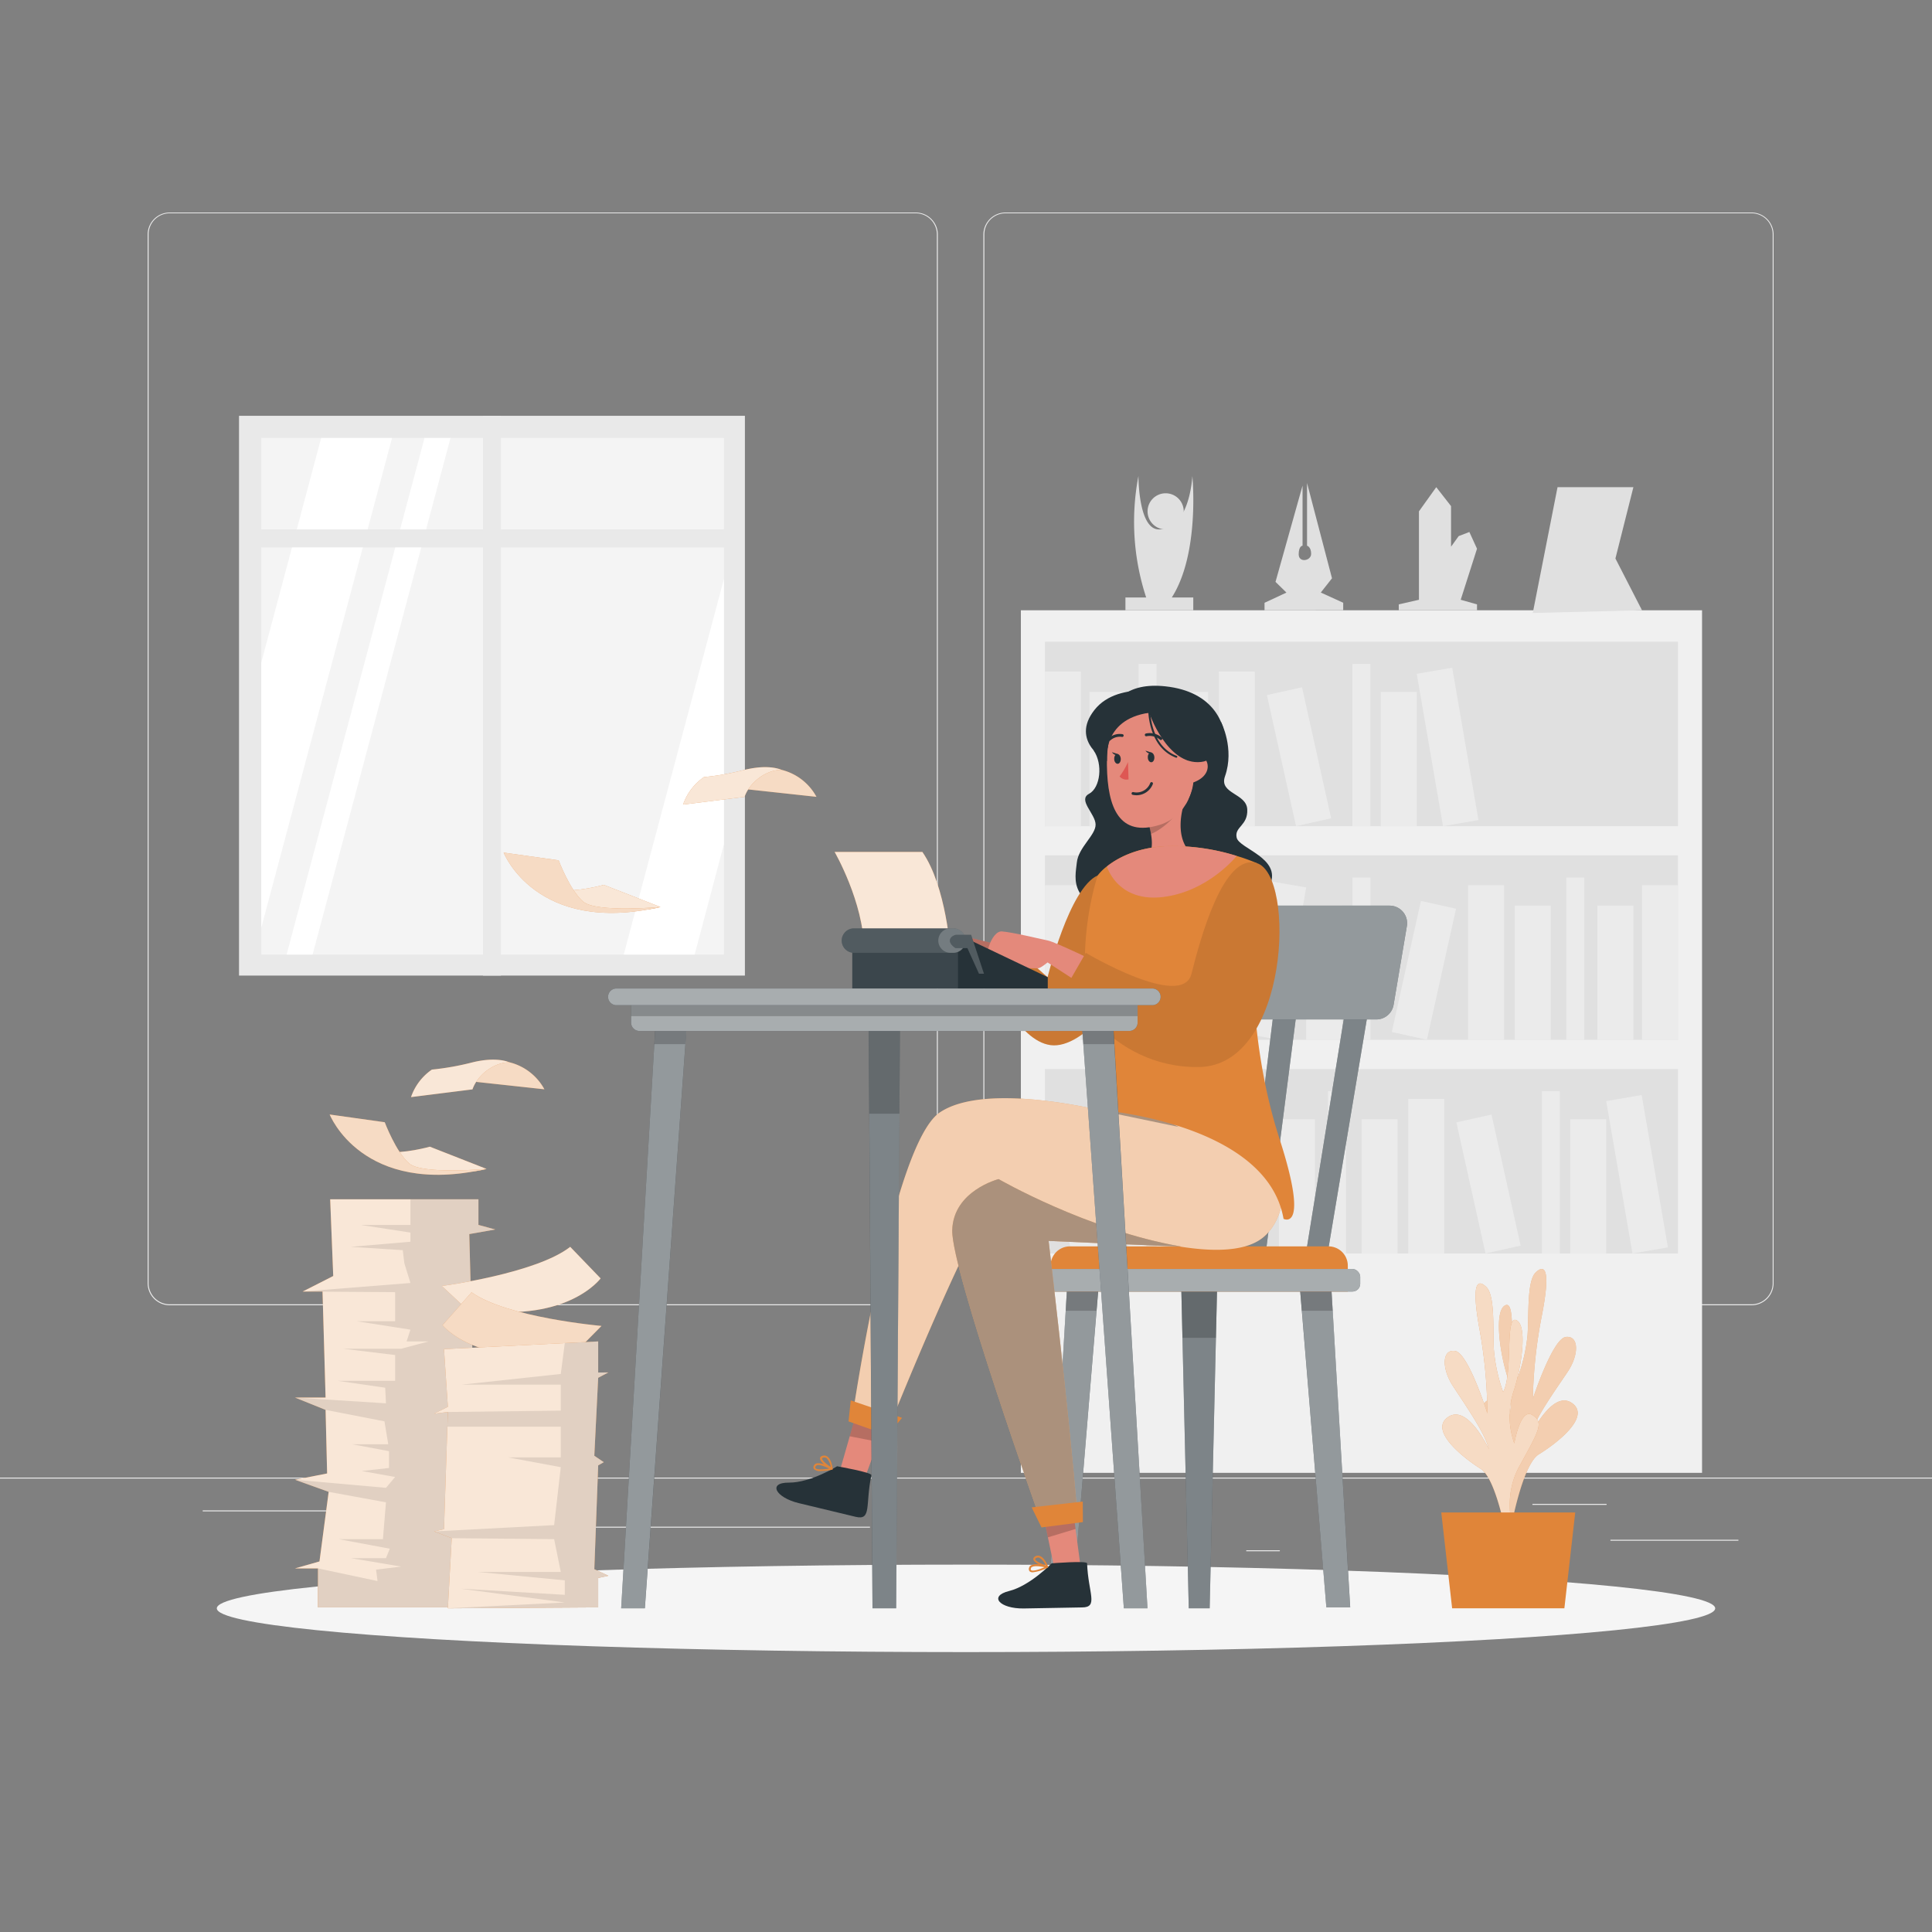<svg xmlns="http://www.w3.org/2000/svg" viewBox="0 0 500 500"><rect x="0" y="0" width="500" height="500" fill="#808080" stroke="none"/><g id="freepik--background-complete--inject-24"><rect y="382.4" width="500" height="0.25" style="fill:#ebebeb"></rect><rect x="416.78" y="398.49" width="33.12" height="0.25" style="fill:#ebebeb"></rect><rect x="322.53" y="401.21" width="8.69" height="0.25" style="fill:#ebebeb"></rect><rect x="396.59" y="389.21" width="19.19" height="0.25" style="fill:#ebebeb"></rect><rect x="52.46" y="390.89" width="43.19" height="0.25" style="fill:#ebebeb"></rect><rect x="104.56" y="390.89" width="6.33" height="0.25" style="fill:#ebebeb"></rect><rect x="131.47" y="395.11" width="93.68" height="0.25" style="fill:#ebebeb"></rect><path d="M237,337.8H43.91a5.71,5.71,0,0,1-5.7-5.71V60.66A5.71,5.71,0,0,1,43.91,55H237a5.71,5.71,0,0,1,5.71,5.71V332.09A5.71,5.71,0,0,1,237,337.8ZM43.91,55.2a5.46,5.46,0,0,0-5.45,5.46V332.09a5.46,5.46,0,0,0,5.45,5.46H237a5.47,5.47,0,0,0,5.46-5.46V60.66A5.47,5.47,0,0,0,237,55.2Z" style="fill:#ebebeb"></path><path d="M453.31,337.8H260.21a5.72,5.72,0,0,1-5.71-5.71V60.66A5.72,5.72,0,0,1,260.21,55h193.1A5.71,5.71,0,0,1,459,60.66V332.09A5.71,5.71,0,0,1,453.31,337.8ZM260.21,55.2a5.47,5.47,0,0,0-5.46,5.46V332.09a5.47,5.47,0,0,0,5.46,5.46h193.1a5.47,5.47,0,0,0,5.46-5.46V60.66a5.47,5.47,0,0,0-5.46-5.46Z" style="fill:#ebebeb"></path><rect x="61.86" y="107.61" width="130.92" height="144.87" style="fill:#e9e9e9"></rect><rect x="67.62" y="113.35" width="119.74" height="133.69" style="fill:#f4f4f4"></rect><polygon points="101.46 113.35 67.62 240.09 67.62 171.47 83.11 113.35 101.46 113.35" style="fill:#fff"></polygon><polygon points="116.59 113.35 80.9 247.04 74.17 247.04 109.86 113.35 116.59 113.35" style="fill:#fff"></polygon><polygon points="187.36 149.81 187.36 218.43 179.78 247.04 161.42 247.04 187.36 149.81" style="fill:#fff"></polygon><rect x="124.99" y="107.61" width="4.65" height="144.87" style="fill:#e9e9e9"></rect><rect x="64.13" y="137.01" width="126.13" height="4.65" style="fill:#e9e9e9"></rect><rect x="264.2" y="157.94" width="176.29" height="223.23" style="fill:#f0f0f0"></rect><rect x="270.43" y="166.08" width="163.83" height="47.74" style="fill:#e0e0e0"></rect><rect x="270.43" y="173.81" width="9.31" height="40.01" style="fill:#ebebeb"></rect><rect x="315.43" y="173.81" width="9.31" height="40.01" style="fill:#ebebeb"></rect><rect x="369.98" y="173.31" width="9.31" height="40.01" transform="translate(-27.39 66.44) rotate(-9.78)" style="fill:#ebebeb"></rect><rect x="281.96" y="179.08" width="9.31" height="34.74" style="fill:#ebebeb"></rect><rect x="303.35" y="179.08" width="9.31" height="34.74" style="fill:#ebebeb"></rect><rect x="357.34" y="179.08" width="9.31" height="34.74" style="fill:#ebebeb"></rect><rect x="331.53" y="178.48" width="9.31" height="34.74" transform="translate(-34.48 77.58) rotate(-12.53)" style="fill:#ebebeb"></rect><rect x="294.66" y="171.82" width="4.65" height="41.99" style="fill:#ebebeb"></rect><rect x="350.01" y="171.82" width="4.65" height="41.99" style="fill:#ebebeb"></rect><rect x="270.43" y="221.37" width="163.83" height="47.74" transform="translate(704.68 490.48) rotate(180)" style="fill:#e0e0e0"></rect><rect x="424.95" y="229.1" width="9.31" height="40.01" transform="translate(859.2 498.21) rotate(180)" style="fill:#ebebeb"></rect><rect x="379.95" y="229.1" width="9.31" height="40.01" transform="translate(769.2 498.21) rotate(180)" style="fill:#ebebeb"></rect><rect x="325.4" y="228.6" width="9.31" height="40.01" transform="translate(613.08 549.65) rotate(-170.22)" style="fill:#ebebeb"></rect><rect x="413.42" y="234.37" width="9.31" height="34.74" transform="translate(836.14 503.48) rotate(180)" style="fill:#ebebeb"></rect><rect x="392.02" y="234.37" width="9.31" height="34.74" transform="translate(793.36 503.48) rotate(180)" style="fill:#ebebeb"></rect><rect x="338.03" y="234.37" width="9.31" height="34.74" transform="translate(685.37 503.48) rotate(180)" style="fill:#ebebeb"></rect><rect x="363.85" y="233.78" width="9.31" height="34.74" transform="translate(673.75 576.24) rotate(-167.47)" style="fill:#ebebeb"></rect><rect x="405.37" y="227.12" width="4.65" height="41.99" transform="translate(815.39 496.22) rotate(180)" style="fill:#ebebeb"></rect><rect x="350.01" y="227.12" width="4.65" height="41.99" transform="translate(704.68 496.22) rotate(180)" style="fill:#ebebeb"></rect><rect x="270.43" y="229.1" width="9.31" height="40.01" style="fill:#ebebeb"></rect><rect x="281.96" y="234.37" width="9.31" height="34.74" style="fill:#ebebeb"></rect><rect x="303.35" y="234.37" width="9.31" height="34.74" style="fill:#ebebeb"></rect><rect x="294.66" y="227.12" width="4.65" height="41.99" style="fill:#ebebeb"></rect><rect x="270.43" y="276.67" width="163.83" height="47.74" style="fill:#e0e0e0"></rect><rect x="364.46" y="284.4" width="9.31" height="40.01" style="fill:#ebebeb"></rect><rect x="419.01" y="283.9" width="9.31" height="40.01" transform="translate(-45.46 76.37) rotate(-9.78)" style="fill:#ebebeb"></rect><rect x="330.99" y="289.67" width="9.31" height="34.74" style="fill:#ebebeb"></rect><rect x="352.38" y="289.67" width="9.31" height="34.74" style="fill:#ebebeb"></rect><rect x="406.37" y="289.67" width="9.31" height="34.74" style="fill:#ebebeb"></rect><rect x="380.56" y="289.07" width="9.31" height="34.74" transform="translate(-57.3 90.85) rotate(-12.53)" style="fill:#ebebeb"></rect><rect x="343.69" y="282.41" width="4.65" height="41.99" style="fill:#ebebeb"></rect><rect x="399.04" y="282.41" width="4.65" height="41.99" style="fill:#ebebeb"></rect><rect x="311.94" y="283.9" width="9.31" height="40.01" transform="translate(-47.02 58.19) rotate(-9.78)" style="fill:#ebebeb"></rect><rect x="299.31" y="289.67" width="9.31" height="34.74" style="fill:#ebebeb"></rect><rect x="273.49" y="289.07" width="9.31" height="34.74" transform="translate(-59.85 67.63) rotate(-12.53)" style="fill:#ebebeb"></rect><rect x="291.98" y="282.41" width="4.65" height="41.99" style="fill:#ebebeb"></rect><path d="M291.26,157.94v-3.31h5.37a62.77,62.77,0,0,1-2-31.45s-.08,13.73,5.23,13.83c8.11.14,8.72-13.83,8.72-13.83s2,20-5.32,31.45h5.56v3.31Z" style="fill:#e0e0e0"></path><path d="M306.35,132.34a4.68,4.68,0,1,1-4.68-4.68A4.68,4.68,0,0,1,306.35,132.34Z" style="fill:#e0e0e0"></path><path d="M327.26,157.94V156l5.67-2.64-2.83-2.77,7-24.92v15.56s-1,0-1,2.24,3.22,1.72,3.22-.13-1.06-2.11-1.06-2.11V125l6.46,24.66-2.9,3.69,5.8,2.64v1.93Z" style="fill:#e0e0e0"></path><polygon points="362 157.94 362 156.41 367.22 155.22 367.22 132.34 371.7 126.08 375.53 130.98 375.53 141.48 377.51 138.74 380.27 137.68 382.25 142.01 378.03 155.22 382.25 156.41 382.25 157.94 362 157.94" style="fill:#e0e0e0"></polygon><polygon points="396.68 158.64 403.09 126.08 422.72 126.08 418.07 144.54 424.95 157.94 396.68 158.64" style="fill:#e0e0e0"></polygon></g><g id="freepik--Shadow--inject-24"><ellipse id="freepik--path--inject-24" cx="250" cy="416.24" rx="193.89" ry="11.32" style="fill:#f5f5f5"></ellipse></g><g id="freepik--Plant--inject-24"><path d="M389,394.31s4.31-9.4-.62-18.67-6.35-11.46-3.21-13.36,4.58,7.42,4.58,7.42a21,21,0,0,0,.46-13.11c-2.19-6.71-3.56-17.63-.57-18.81s.57,13.63,3.16,18.67a43.52,43.52,0,0,0,2.53-11c.36-5.38-.2-14,2.15-16.19s3.87-.68,1.55,11.21A124.39,124.39,0,0,0,396.7,362s5.11-15.6,8.54-16,3.43,4.59.49,9-8.6,12.23-9.53,16.27c0,0,5.61-11.74,10.66-8.14s-4.39,10.68-8.6,13.24-7.14,18.62-7.14,18.62Z" style="fill:#E08539"></path><path d="M389,394.31s4.31-9.4-.62-18.67-6.35-11.46-3.21-13.36,4.58,7.42,4.58,7.42a21,21,0,0,0,.46-13.11c-2.19-6.71-3.56-17.63-.57-18.81s.57,13.63,3.16,18.67a43.52,43.52,0,0,0,2.53-11c.36-5.38-.2-14,2.15-16.19s3.87-.68,1.55,11.21A124.39,124.39,0,0,0,396.7,362s5.11-15.6,8.54-16,3.43,4.59.49,9-8.6,12.23-9.53,16.27c0,0,5.61-11.74,10.66-8.14s-4.39,10.68-8.6,13.24-7.14,18.62-7.14,18.62Z" style="fill:#fff;opacity:0.6;isolation:isolate"></path><path d="M392.36,398.17s-4.2-9.47.84-18.67,6.48-11.35,3.37-13.3-4.67,7.35-4.67,7.35a20.92,20.92,0,0,1-.3-13.12c2.26-6.68,3.76-17.58.79-18.79s-.73,13.61-3.38,18.62a43.41,43.41,0,0,1-2.4-11c-.29-5.39.37-14-2-16.23s-3.86-.73-1.68,11.19a124.78,124.78,0,0,1,2,21.58s-4.93-15.67-8.36-16.17-3.48,4.54-.59,9,8.45,12.36,9.33,16.41c0,0-5.47-11.82-10.56-8.3s4.26,10.75,8.44,13.37,6.91,18.72,6.91,18.72Z" style="fill:#E08539"></path><path d="M392.36,398.17s-4.2-9.47.84-18.67,6.48-11.35,3.37-13.3-4.67,7.35-4.67,7.35a20.92,20.92,0,0,1-.3-13.12c2.26-6.68,3.76-17.58.79-18.79s-.73,13.61-3.38,18.62a43.41,43.41,0,0,1-2.4-11c-.29-5.39.37-14-2-16.23s-3.86-.73-1.68,11.19a124.78,124.78,0,0,1,2,21.58s-4.93-15.67-8.36-16.17-3.48,4.54-.59,9,8.45,12.36,9.33,16.41c0,0-5.47-11.82-10.56-8.3s4.26,10.75,8.44,13.37,6.91,18.72,6.91,18.72Z" style="fill:#fff;opacity:0.7;isolation:isolate"></path><polygon points="373 391.42 407.67 391.42 404.86 416.23 375.81 416.23 373 391.42" style="fill:#E08539"></polygon></g><g id="freepik--Chair--inject-24"><polygon points="355.02 256.07 342.85 328.75 337.27 328.75 348.89 256.79 355.02 256.07" style="fill:#263238"></polygon><polygon points="355.02 256.07 342.85 328.75 337.27 328.75 348.89 256.79 355.02 256.07" style="fill:#fff;opacity:0.4;isolation:isolate"></polygon><polygon points="336.17 257.23 326.79 330.33 321.21 330.54 330.07 258.18 336.17 257.23" style="fill:#263238"></polygon><polygon points="336.17 257.23 326.79 330.33 321.21 330.54 330.07 258.18 336.17 257.23" style="fill:#fff;opacity:0.4;isolation:isolate"></polygon><polygon points="317.03 254.68 311.19 328.14 305.63 328.62 310.99 255.92 317.03 254.68" style="fill:#263238"></polygon><polygon points="317.03 254.68 311.19 328.14 305.63 328.62 310.99 255.92 317.03 254.68" style="fill:#fff;opacity:0.4;isolation:isolate"></polygon><polygon points="305.65 330.23 306.01 345.8 307.65 416.23 313.06 416.23 314.69 345.8 315.05 330.23 305.65 330.23" style="fill:#263238"></polygon><polygon points="305.65 330.23 306.01 345.8 307.65 416.23 313.06 416.23 314.69 345.8 315.05 330.23 305.65 330.23" style="fill:#fff;opacity:0.4;isolation:isolate"></polygon><polygon points="305.65 330.23 306.01 346.23 314.69 346.23 315.05 330.23 305.65 330.23" style="opacity:0.2;isolation:isolate"></polygon><polygon points="271.27 415.98 276.27 331.33 284.44 331.33 277.44 415.98 271.27 415.98" style="fill:#263238"></polygon><polygon points="277.45 415.98 271.28 415.98 275.81 338.93 276.26 331.23 284.43 331.23 283.8 338.93 277.45 415.98" style="fill:#fff;opacity:0.5;isolation:isolate"></polygon><polygon points="284.43 331.23 283.8 339.23 275.81 339.23 276.26 331.23 284.43 331.23" style="opacity:0.2;isolation:isolate"></polygon><polygon points="343.26 415.98 336.26 331.33 344.43 331.33 349.43 415.98 343.26 415.98" style="fill:#263238"></polygon><polygon points="343.25 415.98 336.9 338.93 336.27 331.23 344.44 331.23 344.89 338.93 349.42 415.98 343.25 415.98" style="fill:#fff;opacity:0.5;isolation:isolate"></polygon><polygon points="336.27 331.23 336.9 339.23 344.89 339.23 344.44 331.23 336.27 331.23" style="opacity:0.2;isolation:isolate"></polygon><path d="M271.89,322.56h76.92a0,0,0,0,1,0,0v6.69a5,5,0,0,1-5,5H276.89a5,5,0,0,1-5-5v-6.69A0,0,0,0,1,271.89,322.56Z" transform="translate(620.7 656.81) rotate(180)" style="fill:#E08539"></path><rect x="268.68" y="328.4" width="83.33" height="5.84" rx="2.01" transform="translate(620.7 662.65) rotate(180)" style="fill:#263238"></rect><rect x="268.68" y="328.4" width="83.33" height="5.84" rx="2.01" transform="translate(620.7 662.65) rotate(180)" style="fill:#fff;opacity:0.6;isolation:isolate"></rect><path d="M364.11,239.6l-3.45,20.45a4.54,4.54,0,0,1-4.48,3.78H308.41a4.53,4.53,0,0,1-4.51-5l2.22-20.45a4.54,4.54,0,0,1,4.51-4h49A4.54,4.54,0,0,1,364.11,239.6Z" style="fill:#263238"></path><path d="M364.11,239.6l-3.45,20.45a4.54,4.54,0,0,1-4.48,3.78H308.41a4.53,4.53,0,0,1-4.51-5l2.22-20.45a4.54,4.54,0,0,1,4.51-4h49A4.54,4.54,0,0,1,364.11,239.6Z" style="fill:#fff;opacity:0.5;isolation:isolate"></path></g><g id="freepik--Character--inject-24"><polygon points="217.35 380.64 223.93 382.22 227.25 373.14 230.28 364.89 222.79 361.69 219.91 371.71 217.35 380.64" style="fill:#e4897b"></polygon><path d="M225.52,381.78c.16-.73-8.88-2.31-8.88-2.31s-6.82,4.26-12.45,4.23-3.42,3.88,2.53,5.31l14.72,3.54C225.67,393.57,223.89,389.34,225.52,381.78Z" style="fill:#263238"></path><path d="M210.67,380.22a.87.87,0,0,1,0-1,1,1,0,0,1,.62-.49,3.76,3.76,0,0,1,2,.26c-.63-.56-1.15-1.18-1.07-1.65.06-.31.32-.52.77-.61a1.4,1.4,0,0,1,1.16.24c1.09.8,1.33,3,1.35,3.15a.2.2,0,0,1,0,.11l0,.06-.06.06h0a.13.13,0,0,1-.08,0,15.09,15.09,0,0,1-2.89.35A2.34,2.34,0,0,1,210.67,380.22Zm.77-1a.51.51,0,0,0-.33.25c-.17.33-.09.45-.06.49.34.45,2.09.35,3.54.11C213.64,379.58,212.17,379,211.44,379.19Zm1.71-2c-.14,0-.37.1-.39.22-.07.41,1,1.41,2.23,2.23a4.05,4.05,0,0,0-1.06-2.29,1,1,0,0,0-.56-.18Z" style="fill:#E08539"></path><polygon points="219.91 371.71 227.25 373.14 230.28 364.89 222.79 361.69 219.91 371.71" style="opacity:0.2;isolation:isolate"></polygon><path d="M266.41,252.13l-7.31-7.52s-12.07-2.77-13.65-3.56-3.56,3.56-4,5.54,8.31,4,9.69,4a5.92,5.92,0,0,0,2.77-.9l5.74,6Z" style="fill:#e4897b"></path><path d="M266.41,252.13l-7.31-7.52s-12.07-2.77-13.65-3.56-3.56,3.56-4,5.54,8.31,4,9.69,4a5.92,5.92,0,0,0,2.77-.9l5.74,6Z" style="opacity:0.2;isolation:isolate"></path><path d="M283.06,194.26c2.38,3.45,1.75,9.6-1.22,11.18s1.63,5.15,1.7,7.92-4.47,5.93-4.86,9.89-2.77,11.67,14.54,13.85,32.48-1.2,35.47-8.12-8-9.34-8.64-12.19,2.94-3.07,2.74-7.31-7.38-4-5.76-8.58c2.53-7.17-1-14-1-14Z" style="fill:#263238"></path><path d="M220.57,366.92l9.12,3.39s24.33-60.83,29.33-61,55.91,23.19,68.67,10.21S322,275.24,322,275.24s-30.69-4.38-33,2.55a48.61,48.61,0,0,0-1.3,6.22c-.35,2.12-.59,3.9-.59,3.9h0c-.95-.24-31.76-8.19-43.9,0C230.86,296.25,220.57,366.92,220.57,366.92Z" style="fill:#E08539"></path><path d="M220.57,366.92l9.12,3.39s24.33-60.83,29.33-61,55.91,23.19,68.67,10.21S322,275.24,322,275.24s-30.69-4.38-33,2.55a48.61,48.61,0,0,0-1.3,6.22c-.35,2.12-.59,3.9-.59,3.9h0c-.95-.24-31.76-8.19-43.9,0C230.86,296.25,220.57,366.92,220.57,366.92Z" style="fill:#fff;opacity:0.6;isolation:isolate"></path><path d="M284.12,226.55c-7.42,3.23-13,26.35-13,26.35L264.44,247l-7.32,6.91s6.2,15.43,14.77,16.57,20.25-14.19,22.52-23.48S284.12,226.55,284.12,226.55Z" style="fill:#E08539"></path><path d="M284.12,226.55c-7.42,3.23-13,26.35-13,26.35L264.44,247l-7.32,6.91s6.2,15.43,14.77,16.57,20.25-14.19,22.52-23.48S284.12,226.55,284.12,226.55Z" style="opacity:0.1;isolation:isolate"></path><polygon points="273.02 406.59 279.58 404.91 278.32 395.51 277.15 386.89 269.04 387.61 271.15 397.66 273.02 406.59" style="fill:#e4897b"></polygon><path d="M281.34,404.59c0-.74-9.18,0-9.18,0s-5.56,5.8-11,7.16-2.36,4.6,3.76,4.52L280,416C284.38,416,281.62,412.32,281.34,404.59Z" style="fill:#263238"></path><path d="M266.56,406.73a.87.87,0,0,1-.23-1,1,1,0,0,1,.48-.63,3.77,3.77,0,0,1,2.05-.24c-.75-.39-1.41-.87-1.44-1.35,0-.31.18-.57.59-.78a1.42,1.42,0,0,1,1.19,0c1.24.5,2,2.62,2.07,2.72a.2.2,0,0,1,0,.11h0a.43.43,0,0,1,0,.05h0a.2.2,0,0,1-.06.09.09.09,0,0,1-.06,0h0a11.23,11.23,0,0,1-3.81,1.2A1.24,1.24,0,0,1,266.56,406.73Zm.5-1.18a.48.48,0,0,0-.26.32c-.09.36,0,.46.06.49.44.35,2.11-.18,3.46-.77C269.29,405.38,267.71,405.16,267.06,405.55Zm1.16-2.35c-.12.06-.33.18-.32.31,0,.41,1.35,1.11,2.71,1.6a4,4,0,0,0-1.59-1.95,1.21,1.21,0,0,0-.36-.07A1,1,0,0,0,268.22,403.2Z" style="fill:#E08539"></path><polygon points="271.2 397.86 278.36 395.69 277.17 386.98 269.06 387.66 271.2 397.86" style="opacity:0.2;isolation:isolate"></polygon><polygon points="321.26 270.47 322 275.24 289 277.79 288.12 272.14 321.26 270.47" style="fill:#263238"></polygon><polygon points="321.26 270.47 322 275.24 289 277.79 288.12 272.14 321.26 270.47" style="opacity:0.2;isolation:isolate"></polygon><rect x="310.42" y="270.05" width="1.64" height="8.35" transform="translate(648.89 515.18) rotate(174.13)" style="fill:#263238"></rect><rect x="296.01" y="271.9" width="7.24" height="5.49" transform="translate(616.26 529.52) rotate(176.32)" style="fill:#fff"></rect><rect x="290.16" y="270.94" width="1.64" height="8.35" transform="translate(608.58 519.01) rotate(174.13)" style="fill:#263238"></rect><polygon points="233.45 366.94 220.17 362.42 219.6 367.86 229.68 371.43 233.45 366.94" style="fill:#E08539"></polygon><path d="M305.65,322.6s-2.08,0-34.27-1.45c0,0,4.81,40.25,7.43,70.37l-9.62,1.64s-23-64.51-22.75-74.76,12-13.25,12-13.25S281.37,318.4,305.65,322.6Z" style="fill:#E08539"></path><path d="M305.65,322.6s-2.08,0-34.27-1.45c0,0,4.81,40.25,7.43,70.37l-9.62,1.64s-23-64.51-22.75-74.76,12-13.25,12-13.25S281.37,318.4,305.65,322.6Z" style="fill:#fff;opacity:0.6;isolation:isolate"></path><path d="M305.65,322.6s-2.08,0-34.27-1.45c0,0,4.81,40.25,7.43,70.37l-9.62,1.64s-23-64.51-22.75-74.76,12-13.25,12-13.25S281.37,318.4,305.65,322.6Z" style="opacity:0.3;isolation:isolate"></path><polygon points="280.22 388.6 266.99 390.11 269.54 395.3 280.25 393.92 280.22 388.6" style="fill:#E08539"></polygon><path d="M287.11,287.91l17.95,3.74s-9.92-5.48-17.36-7.64C287.35,286.13,287.11,287.91,287.11,287.91Z" style="opacity:0.3;isolation:isolate"></path><path d="M286.47,197s-4.78-21.5,15.11-19.38c25,2.67,15.48,33.66,3.11,31.78S286.47,197,286.47,197Z" style="fill:#263238"></path><path d="M299.41,227.61c6.19.76,9.77-6.08,9.77-6.08-5.85-4-2.9-13-2.9-13l-9.4,3.31a28.6,28.6,0,0,1,1,4c1,5.86-1.67,6.33-1.67,6.33A4,4,0,0,0,299.41,227.61Z" style="fill:#e4897b"></path><path d="M296.88,211.82a28.6,28.6,0,0,1,1,4c4.5-1.8,8.39-7.32,8.39-7.32Z" style="opacity:0.2;isolation:isolate"></path><path d="M297.18,183.83c-8.5.73-10.84,5.51-10.71,14.32.16,11,3.26,18.57,13.67,15.32C314.29,209.05,311.28,182.62,297.18,183.83Z" style="fill:#e4897b"></path><path d="M291.92,197.2a18.29,18.29,0,0,1-2.17,3.74,2.34,2.34,0,0,0,2.32.76Z" style="fill:#de5753"></path><path d="M297.06,196.06c0,.7.45,1.24.92,1.21s.81-.62.77-1.31-.46-1.25-.93-1.22S297,195.36,297.06,196.06Z" style="fill:#263238"></path><path d="M298,194.76l-1.56-.5S297.3,195.49,298,194.76Z" style="fill:#263238"></path><path d="M288.36,196.46c0,.7.46,1.24.92,1.21s.81-.62.77-1.32-.46-1.24-.93-1.21S288.32,195.76,288.36,196.46Z" style="fill:#263238"></path><path d="M289.32,195.16l-1.56-.5S288.6,195.89,289.32,195.16Z" style="fill:#263238"></path><path d="M300.43,191.52a.38.38,0,0,1-.26-.11,4.1,4.1,0,0,0-3.45-.87.36.36,0,0,1-.43-.27.37.37,0,0,1,.27-.44,4.76,4.76,0,0,1,4.13,1.07.37.37,0,0,1,0,.52A.44.44,0,0,1,300.43,191.52Z" style="fill:#263238"></path><path d="M287.11,191.71a.34.34,0,0,1-.28-.13.36.36,0,0,1,.05-.51,4.31,4.31,0,0,1,3.65-1.06.36.36,0,0,1-.19.7,3.62,3.62,0,0,0-3,.92A.34.34,0,0,1,287.11,191.71Z" style="fill:#263238"></path><path d="M307.69,197.35s-4.57-6.64-4.43-12.08c0,0-17.43-5.43-16.79,11.73,0,0-3-15,11.62-16.62s16.35,19.77,9.36,26.78C307.45,207.16,310.52,201.5,307.69,197.35Z" style="fill:#263238"></path><path d="M306.45,199.26a3.75,3.75,0,0,1,3.72-3.75c2.66.06,4.38,5.36-2.06,7.22C307.19,203,306.58,202.12,306.45,199.26Z" style="fill:#e4897b"></path><path d="M294.2,205.81a4.94,4.94,0,0,1-1.05-.11.35.35,0,0,1-.29-.42.36.36,0,0,1,.42-.29,3.78,3.78,0,0,0,4.4-2.34.37.37,0,0,1,.46-.22.36.36,0,0,1,.22.46A4.55,4.55,0,0,1,294.2,205.81Z" style="fill:#263238"></path><path d="M297.41,184.46s4.62,13.68,13.4,12.74-6.31-17.46-6.31-17.46-14.83-4.18-21.26,4S286.47,197,286.47,197,285,186.22,297.41,184.46Z" style="fill:#263238"></path><path d="M304.44,196.09l-.09,0c-7.33-2.78-7.2-12.52-7.19-12.62a.25.25,0,0,1,.25-.24h0a.25.25,0,0,1,.25.25c0,.1-.13,9.49,6.87,12.14a.25.25,0,0,1,.14.33A.25.25,0,0,1,304.44,196.09Z" style="fill:#263238"></path><path d="M287.11,277.79l-3,9.41s43.69,3.17,48.07,28.23c0,0,6.84,3.67-1.05-20.72s-7.94-51.28-5.87-71.33c0,0-1.51-.67-4-1.5l-1.17-.36A55.32,55.32,0,0,0,301.58,219c-7.68.4-12.52,3.15-15.11,5.21a13,13,0,0,0-2.35,2.3S274.84,252.81,287.11,277.79Z" style="fill:#E08539"></path><path d="M286.47,224.25s2.7,9.29,14.46,7.9,19.12-10.63,19.12-10.63A55.32,55.32,0,0,0,301.58,219C293.9,219.44,289.06,222.19,286.47,224.25Z" style="fill:#e4897b"></path><path d="M284.44,249.28s-11.26-5.46-13.16-5.85-9.22-2.18-12-2.38-5.14,7.58-3,8.54,11.66,1,12.35,1,2.48-1.52,2.48-1.52L281,255.5Z" style="fill:#e4897b"></path><path d="M325.27,223.38c-8.61-2.67-14.55,19.25-16.92,28.65S281,246.59,281,246.59l-4.65,8.09s10.52,21.75,33.9,21.47S335.38,226.51,325.27,223.38Z" style="fill:#E08539"></path><path d="M325.27,223.38c-8.61-2.67-14.55,19.25-16.92,28.65S281,246.59,281,246.59l-4.65,8.09s10.52,21.75,33.9,21.47S335.38,226.51,325.27,223.38Z" style="opacity:0.1;isolation:isolate"></path><path d="M211.3,206.22a14.14,14.14,0,0,0-9.09-7c-6.43-1.55-10.52,4.87-10.52,4.87Z" style="fill:#E08539"></path><path d="M211.3,206.22a14.14,14.14,0,0,0-9.09-7c-6.43-1.55-10.52,4.87-10.52,4.87Z" style="fill:#fff;opacity:0.7;isolation:isolate"></path><path d="M202.21,199.23c-4,0-8.24,3.29-9.52,7l-15.91,2a14.37,14.37,0,0,1,5.4-7.12,67.32,67.32,0,0,0,10.37-1.84C199.09,197.64,202.21,199.23,202.21,199.23Z" style="fill:#E08539"></path><path d="M202.21,199.23c-4,0-8.24,3.29-9.52,7l-15.91,2a14.37,14.37,0,0,1,5.4-7.12,67.32,67.32,0,0,0,10.37-1.84C199.09,197.64,202.21,199.23,202.21,199.23Z" style="fill:#fff;opacity:0.8;isolation:isolate"></path><path d="M170.91,234.73,156.25,229s-6.7,1.93-12,1.36-10-5.06-10-5.06,5.53,7.8,18.32,9.57S170.91,234.73,170.91,234.73Z" style="fill:#E08539"></path><path d="M170.91,234.73,156.25,229s-6.7,1.93-12,1.36-10-5.06-10-5.06,5.53,7.8,18.32,9.57S170.91,234.73,170.91,234.73Z" style="fill:#fff;opacity:0.8;isolation:isolate"></path><path d="M170.91,234.73s-16.6,1.52-20-1.39-6.33-10.69-6.33-10.69l-14.24-2S138.74,242.06,170.91,234.73Z" style="fill:#E08539"></path><path d="M170.91,234.73s-16.6,1.52-20-1.39-6.33-10.69-6.33-10.69l-14.24-2S138.74,242.06,170.91,234.73Z" style="fill:#fff;opacity:0.7;isolation:isolate"></path></g><g id="freepik--Typewriter--inject-24"><path d="M246,246.59s-1.06-17.11-7.29-26.11H216s7.52,13,7.62,25.22Z" style="fill:#E08539"></path><path d="M246,246.59s-1.06-17.11-7.29-26.11H216s7.52,13,7.62,25.22Z" style="fill:#fff;opacity:0.8;isolation:isolate"></path><polygon points="271.16 255.82 271.16 252.9 248.81 242.24 220.57 242.24 220.57 255.82 271.16 255.82" style="fill:#263238"></polygon><rect x="220.57" y="242.73" width="27.35" height="13.08" transform="translate(468.49 498.55) rotate(180)" style="fill:#fff;opacity:0.1;isolation:isolate"></rect><path d="M221,246.59h25.71a3.17,3.17,0,0,0,3.17-3.16h0a3.17,3.17,0,0,0-3.17-3.17H221a3.17,3.17,0,0,0-3.17,3.17h0A3.17,3.17,0,0,0,221,246.59Z" style="fill:#263238"></path><path d="M221,246.59h25.71a3.17,3.17,0,0,0,3.17-3.16h0a3.17,3.17,0,0,0-3.17-3.17H221a3.17,3.17,0,0,0-3.17,3.17h0A3.17,3.17,0,0,0,221,246.59Z" style="fill:#fff;opacity:0.2;isolation:isolate"></path><path d="M246,246.59h.71a3.17,3.17,0,0,0,3.17-3.16h0a3.17,3.17,0,0,0-3.17-3.17H246a3.17,3.17,0,0,0-3.17,3.17h0A3.17,3.17,0,0,0,246,246.59Z" style="fill:#fff;opacity:0.2;isolation:isolate"></path><path d="M247.33,241.94h4L254.65,252h-1.29l-3-6.63h-3.06s-1.54-.89-1.47-2S247.33,241.94,247.33,241.94Z" style="fill:#263238"></path><path d="M247.33,241.94h4L254.65,252h-1.29l-3-6.63h-3.06s-1.54-.89-1.47-2S247.33,241.94,247.33,241.94Z" style="fill:#fff;opacity:0.2;isolation:isolate"></path></g><g id="freepik--Desk--inject-24"><polygon points="231.93 416.23 225.8 416.23 224.8 262.98 232.93 262.98 231.93 416.23" style="fill:#263238"></polygon><polygon points="232.94 263.23 232.78 287.95 231.94 416.23 225.81 416.23 224.97 287.95 224.81 263.23 232.94 263.23" style="fill:#fff;opacity:0.4;isolation:isolate"></polygon><polygon points="232.94 263.23 232.78 288.23 224.97 288.23 224.81 263.23 232.94 263.23" style="opacity:0.2;isolation:isolate"></polygon><polygon points="296.97 416.23 290.85 416.23 279.84 262.98 287.97 262.98 296.97 416.23" style="fill:#263238"></polygon><polygon points="296.98 416.23 290.85 416.23 280.38 270.59 279.83 263.23 287.96 263.23 288.4 270.59 296.98 416.23" style="fill:#fff;opacity:0.5;isolation:isolate"></polygon><polygon points="288.4 270.23 280.38 270.23 279.83 263.23 287.96 263.23 288.4 270.23" style="opacity:0.2;isolation:isolate"></polygon><polygon points="166.89 416.23 160.76 416.23 169.77 262.98 177.9 262.98 166.89 416.23" style="fill:#263238"></polygon><polygon points="177.9 263.23 177.35 270.59 166.88 416.23 160.76 416.23 169.32 270.59 169.76 263.23 177.9 263.23" style="fill:#fff;opacity:0.5;isolation:isolate"></polygon><polygon points="169.76 263.23 177.9 263.23 177.35 270.23 169.32 270.23 169.76 263.23" style="opacity:0.2;isolation:isolate"></polygon><path d="M163.33,259.14H294.41a0,0,0,0,1,0,0v5.51a2.16,2.16,0,0,1-2.16,2.16H165.49a2.16,2.16,0,0,1-2.16-2.16v-5.51A0,0,0,0,1,163.33,259.14Z" style="fill:#263238"></path><path d="M163.33,259.14H294.41a0,0,0,0,1,0,0v5.51a2.16,2.16,0,0,1-2.16,2.16H165.49a2.16,2.16,0,0,1-2.16-2.16v-5.51A0,0,0,0,1,163.33,259.14Z" style="fill:#fff;opacity:0.6;isolation:isolate"></path><rect x="163.33" y="259.14" width="131.08" height="3.84" style="opacity:0.2;isolation:isolate"></rect><path d="M298.21,260.14H159.53a2.16,2.16,0,0,1-2.16-2.16h0a2.16,2.16,0,0,1,2.16-2.16H298.21a2.16,2.16,0,0,1,2.16,2.16h0A2.16,2.16,0,0,1,298.21,260.14Z" style="fill:#263238"></path><path d="M298.21,260.14H159.53a2.16,2.16,0,0,1-2.16-2.16h0a2.16,2.16,0,0,1,2.16-2.16H298.21a2.16,2.16,0,0,1,2.16,2.16h0A2.16,2.16,0,0,1,298.21,260.14Z" style="fill:#fff;opacity:0.6;isolation:isolate"></path></g><g id="freepik--Sheets--inject-24"><polygon points="121 415.97 82.28 415.97 82.28 405.9 76.35 405.9 82.68 404.1 85.05 386.08 76.35 382.96 84.66 381.33 84.26 364.87 76.35 361.69 84.26 361.69 83.47 334.25 78.33 334.25 86.24 330.22 85.45 310.37 123.82 310.37 123.82 317 128.17 318.19 121.45 319.38 122.24 349.15 121 415.97" style="fill:#E08539"></polygon><polygon points="76.35 382.96 85.06 386.09 82.68 404.1 76.35 405.9 82.29 405.9 82.29 415.98 121 415.98 122.24 349.16 121.45 319.38 128.18 318.19 123.82 317.01 123.82 310.38 85.45 310.38 86.24 330.23 78.33 334.25 83.47 334.25 83.47 334.28 84.26 361.69 76.35 361.69 84.26 364.88 84.66 381.33 76.35 382.96" style="fill:#fff;opacity:0.8;isolation:isolate"></polygon><polygon points="85.06 386.09 99.89 388.8 99.1 398.33 87.63 398.33 100.88 400.8 99.89 403.25 90.79 403.25 103.85 405.43 97.32 406.22 97.71 409.18 82.29 405.9 82.29 415.98 121 415.98 122.24 349.16 121.45 319.38 128.18 318.19 123.82 317.01 123.82 310.38 106.22 310.38 106.22 317.01 93.36 317.01 106.22 318.99 106.22 321.36 90.79 322.68 104.24 323.54 104.64 326.9 106.22 332.04 83.44 333.84 78.33 334.25 83.47 334.28 102.26 334.41 102.26 341.93 92.28 341.93 106.22 344.11 105.23 347.16 110.9 347.16 103.85 349.05 88.81 349.05 102.26 350.68 102.26 357.36 87.43 357.36 99.69 359.14 99.89 363.18 76.35 361.69 84.26 364.88 99.5 367.84 100.48 373.78 91.19 373.78 100.68 375.56 100.68 379.91 93.63 380.7 102.26 382.24 99.89 385.05 76.35 382.96 85.06 386.09" style="opacity:0.1;isolation:isolate"></polygon><path d="M140.89,281.91a14.14,14.14,0,0,0-9.09-7c-6.44-1.56-10.52,4.87-10.52,4.87Z" style="fill:#E08539"></path><path d="M140.89,281.91a14.14,14.14,0,0,0-9.09-7c-6.44-1.56-10.52,4.87-10.52,4.87Z" style="fill:#fff;opacity:0.7;isolation:isolate"></path><path d="M131.8,274.93c-4,0-8.24,3.29-9.52,7l-15.91,2a14.25,14.25,0,0,1,5.4-7.12,69.15,69.15,0,0,0,10.37-1.84C128.67,273.34,131.8,274.93,131.8,274.93Z" style="fill:#E08539"></path><path d="M131.8,274.93c-4,0-8.24,3.29-9.52,7l-15.91,2a14.25,14.25,0,0,1,5.4-7.12,69.15,69.15,0,0,0,10.37-1.84C128.67,273.34,131.8,274.93,131.8,274.93Z" style="fill:#fff;opacity:0.8;isolation:isolate"></path><path d="M125.9,302.51l-14.66-5.75s-6.7,1.92-12,1.36-10-5.07-10-5.07,5.54,7.8,18.33,9.58S125.9,302.51,125.9,302.51Z" style="fill:#E08539"></path><path d="M125.9,302.51l-14.66-5.75s-6.7,1.92-12,1.36-10-5.07-10-5.07,5.54,7.8,18.33,9.58S125.9,302.51,125.9,302.51Z" style="fill:#fff;opacity:0.8;isolation:isolate"></path><path d="M125.9,302.51s-16.61,1.51-20-1.4-6.33-10.68-6.33-10.68l-14.25-2S93.72,309.84,125.9,302.51Z" style="fill:#E08539"></path><path d="M125.9,302.51s-16.61,1.51-20-1.4-6.33-10.68-6.33-10.68l-14.25-2S93.72,309.84,125.9,302.51Z" style="fill:#fff;opacity:0.7;isolation:isolate"></path><path d="M120.54,338.59l-6.19-5.78s24.41-3.22,33.22-10.13l7.87,8.17S146.47,343.13,120.54,338.59Z" style="fill:#E08539"></path><path d="M120.54,338.59l-6.19-5.78s24.41-3.22,33.22-10.13l7.87,8.17S146.47,343.13,120.54,338.59Z" style="fill:#fff;opacity:0.8;isolation:isolate"></path><path d="M149.73,349.15l5.94-6s-24.53-2.17-33.63-8.7l-7.52,8.51S124,354.8,149.73,349.15Z" style="fill:#E08539"></path><path d="M149.73,349.15l5.94-6s-24.53-2.17-33.63-8.7l-7.52,8.51S124,354.8,149.73,349.15Z" style="fill:#fff;opacity:0.7;isolation:isolate"></path><polygon points="112.35 396.33 116.91 398.08 115.91 416.23 154.81 415.98 154.81 408.38 157.45 407.8 153.81 406.11 154.81 379.24 156.26 378.41 153.81 376.75 154.81 356.57 157.45 355.18 154.81 355.21 154.81 347.16 146.17 347.59 114.91 349.16 115.91 364.08 112.35 365.86 115.91 365.42 115.78 369.23 114.91 395.74 112.35 396.33" style="fill:#E08539"></polygon><polygon points="112.35 396.33 116.91 398.08 115.91 416.23 154.81 415.98 154.81 408.38 157.45 407.8 153.81 406.11 154.81 379.24 156.26 378.41 153.81 376.75 154.81 356.57 157.45 355.18 154.81 355.21 154.81 347.16 146.17 347.59 114.91 349.16 115.91 364.08 112.35 365.86 115.91 365.42 115.78 369.23 114.91 395.74 112.35 396.33" style="fill:#fff;opacity:0.8;isolation:isolate"></polygon><polygon points="146.17 414.72 115.91 416.23 154.81 415.98 154.81 408.38 157.45 407.8 153.81 406.11 154.81 379.24 156.26 378.41 153.81 376.75 154.81 356.57 157.45 355.18 154.81 355.21 154.81 347.16 146.17 347.59 145.13 355.58 119.47 358.35 145.13 358.35 145.13 365.07 115.91 365.42 115.78 369.23 145.13 369.23 145.13 377.18 131.54 377.18 145.13 379.7 143.41 394.7 112.35 396.33 116.91 398.08 143.41 398.33 145.13 406.81 123.63 406.81 146.17 408.99 146.17 412.74 119.28 411.16 146.17 414.72" style="opacity:0.1;isolation:isolate"></polygon></g></svg>